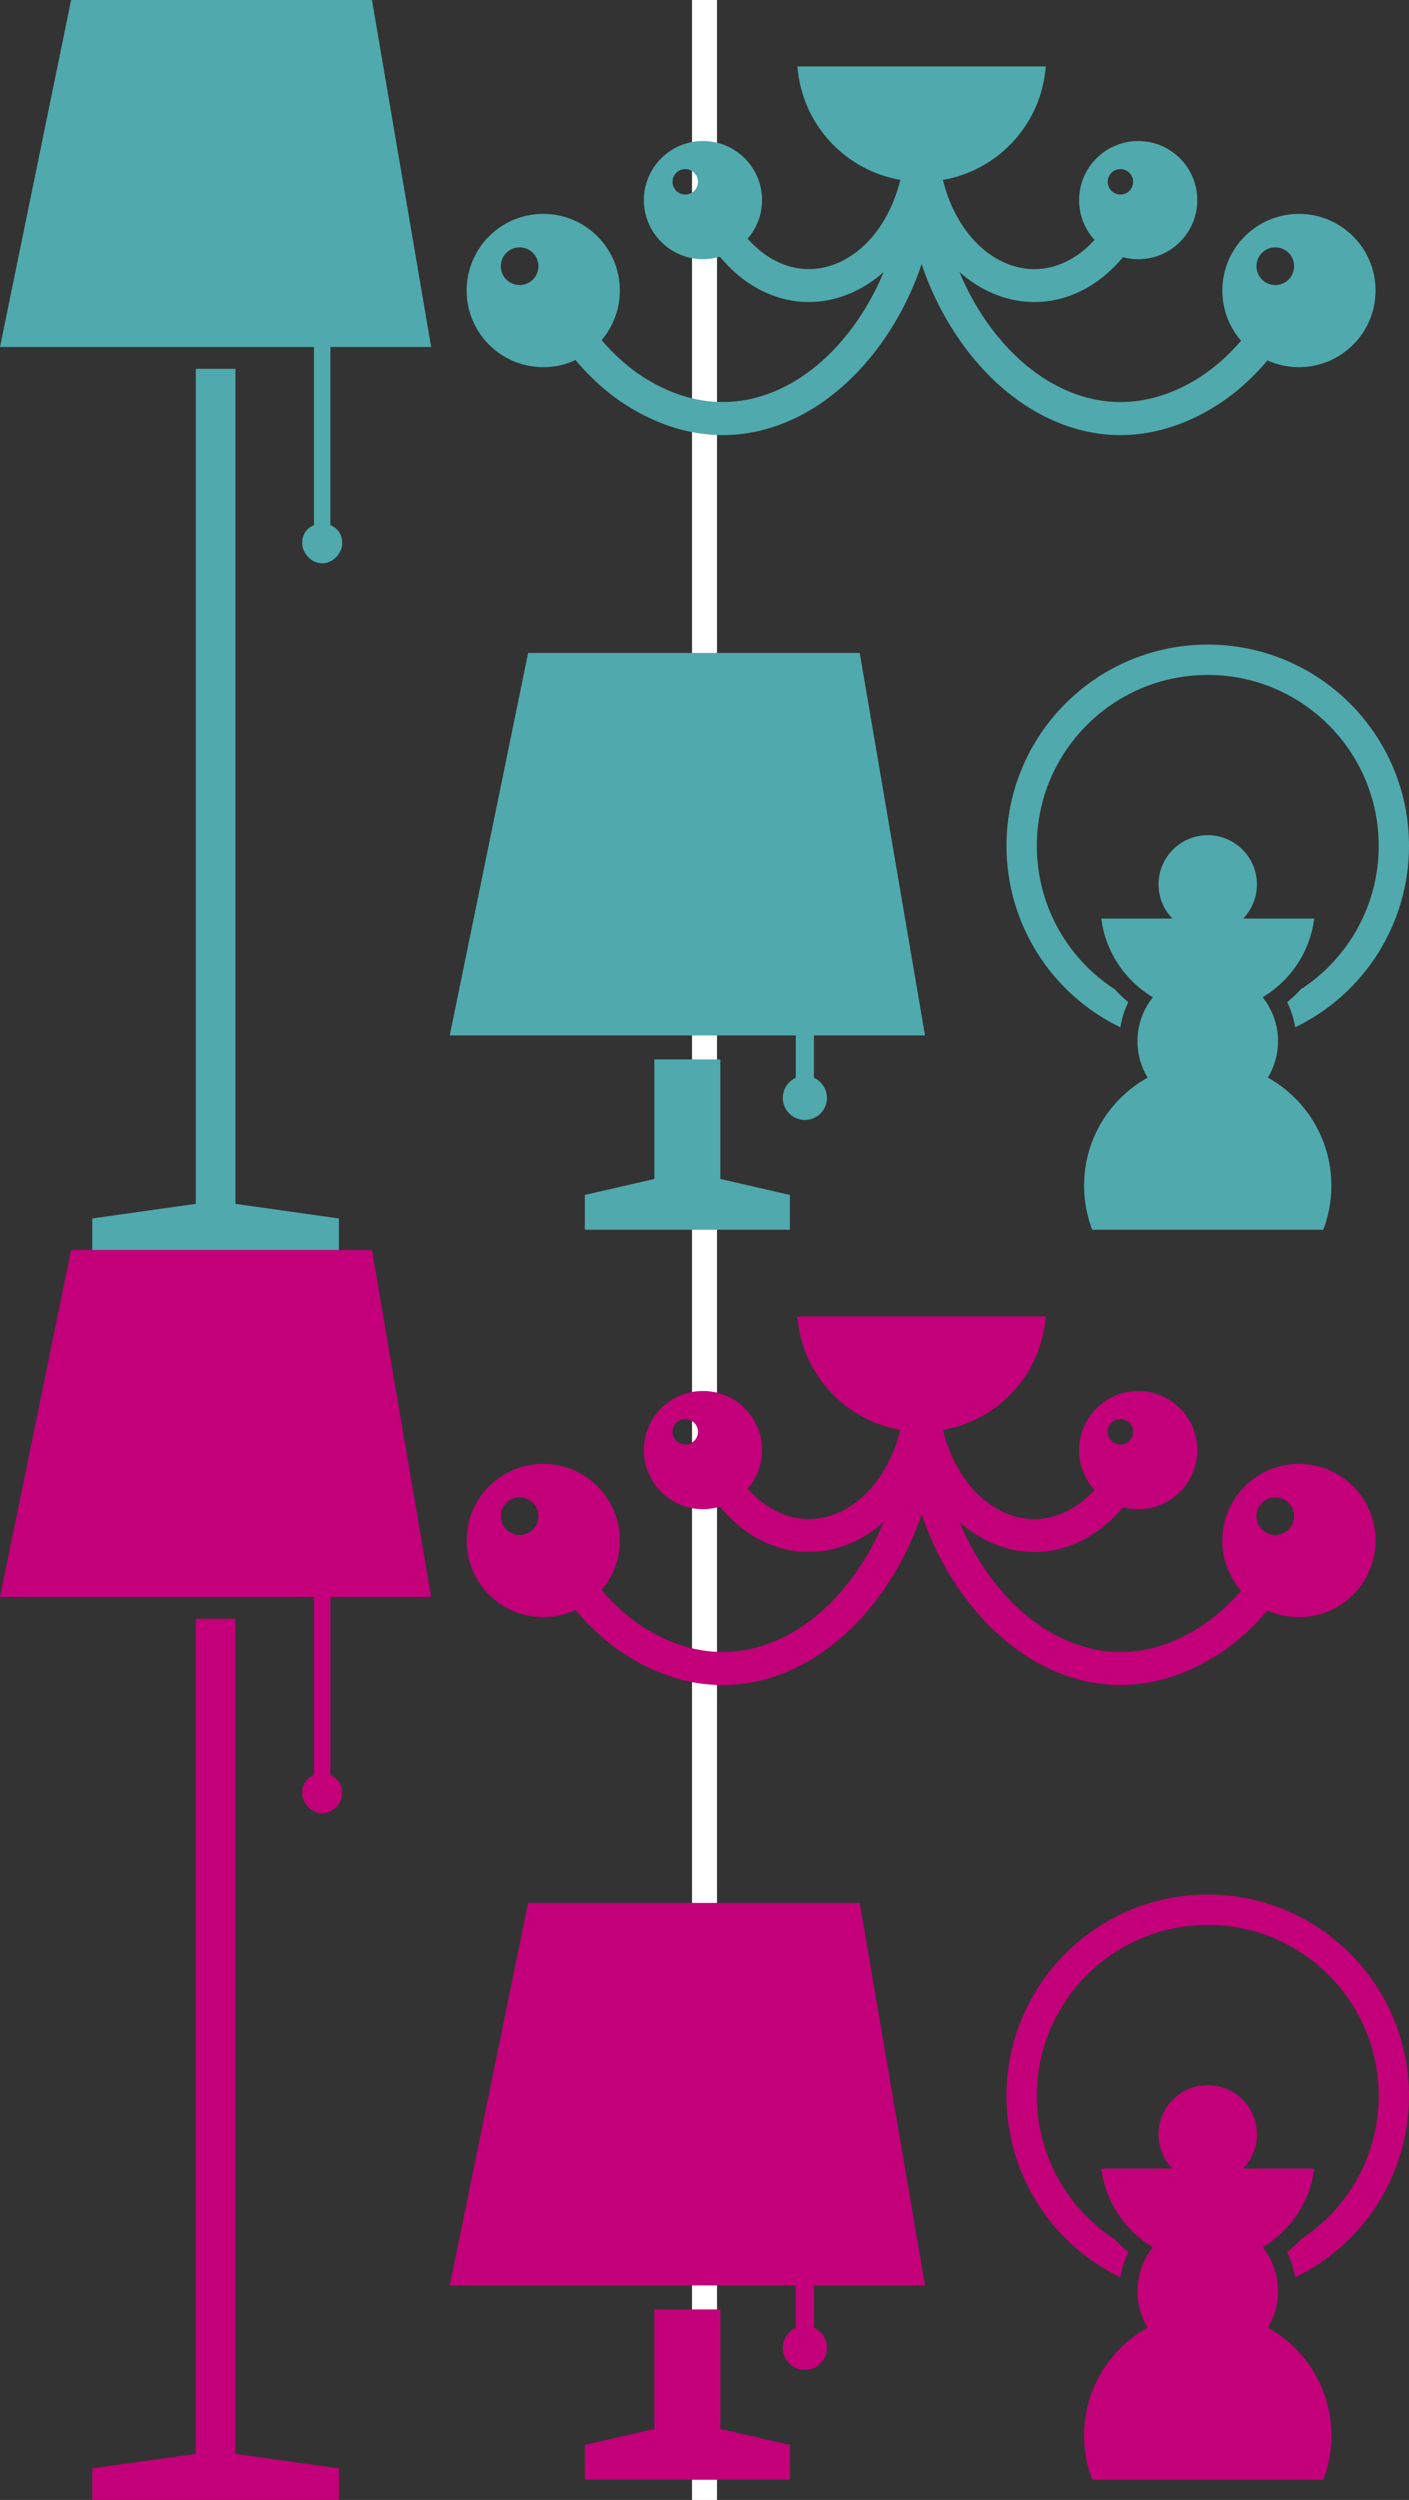 <?xml version="1.0" encoding="utf-8"?>
<!-- Generator: Adobe Illustrator 19.0.0, SVG Export Plug-In . SVG Version: 6.00 Build 0)  -->
<svg version="1.1" id="asset2" xmlns="http://www.w3.org/2000/svg" xmlns:xlink="http://www.w3.org/1999/xlink" x="0px" y="0px"
	 viewBox="0 0 56.371 100" enable-background="new 0 0 56.371 100" xml:space="preserve">
<rect x="0" y="0" width="56.371" height="100" fill="#333333" stroke="none"/>
<rect id="XMLID_31_" x="27.686" fill="#FFFFFF" width="1" height="100"/>
<g id="asset2-lamps_1_">
	<path id="XMLID_27_" fill="#C3007A" d="M17.993,91.419h13.845v1.693c-0.306,0.139-0.52,0.448-0.52,0.805
		c0,0.487,0.396,0.882,0.883,0.882c0.489,0,0.883-0.395,0.883-0.882c0-0.356-0.213-0.666-0.519-0.805v-1.693h4.443
		l-2.612-15.3H21.129L17.993,91.419L17.993,91.419z M26.181,92.379h2.64v4.78l2.781,0.641v1.391h-8.204v-1.391
		l2.783-0.641V92.379z"/>
	<path id="XMLID_11_" fill="#C3007A" d="M0,63.88h12.561v7.123c-0.279,0.126-0.471,0.346-0.471,0.73
		c0,0.383,0.358,0.801,0.801,0.801c0.442,0,0.799-0.418,0.799-0.801c0-0.384-0.193-0.604-0.471-0.73v-7.123h4.031
		L14.881,50H2.845L0,63.88L0,63.88z M7.833,64.752h1.586v33.404l4.14,0.584V100h-9.868v-1.261l4.142-0.584
		C7.833,98.156,7.833,64.752,7.833,64.752z"/>
	<path id="XMLID_5_" fill="#C3007A" d="M37.724,57.197c0.186,0.758,0.512,1.494,0.988,2.113
		c1.024,1.333,2.667,1.927,4.184,1.025c0.334-0.197,0.632-0.451,0.893-0.738c-0.395-0.435-0.616-0.999-0.616-1.591
		c0-1.306,1.059-2.364,2.365-2.364c1.305,0,2.363,1.058,2.363,2.364c0,1.305-1.058,2.363-2.363,2.363
		c-0.208,0-0.412-0.027-0.61-0.079c-0.386,0.462-0.841,0.867-1.36,1.176c-1.778,1.054-3.748,0.688-5.18-0.582
		c0.907,2.207,2.716,4.388,5.102,5.022c1.509,0.401,2.978,0.098,4.307-0.69c0.703-0.419,1.325-0.966,1.856-1.586
		c-0.484-0.557-0.75-1.266-0.75-2.008c0-1.694,1.373-3.066,3.064-3.066c1.693,0,3.066,1.373,3.066,3.066
		c0,1.692-1.373,3.066-3.066,3.066c-0.436,0-0.865-0.093-1.26-0.27c-0.637,0.758-1.389,1.423-2.243,1.929
		c-1.639,0.972-3.47,1.335-5.327,0.83c-3.044-0.826-5.286-3.677-6.265-6.614
		c-0.002,0.009-0.007,0.018-0.01,0.029c-0.966,2.891-3.208,5.757-6.255,6.585
		c-1.857,0.505-3.687,0.143-5.327-0.83c-0.859-0.51-1.615-1.179-2.255-1.945
		c-0.404,0.189-0.844,0.285-1.291,0.285c-1.694,0-3.065-1.374-3.065-3.066c0-1.694,1.371-3.066,3.065-3.066
		c1.694,0,3.065,1.373,3.065,3.066c0,0.732-0.259,1.429-0.728,1.983c0.536,0.631,1.164,1.188,1.877,1.611
		c1.329,0.787,2.797,1.09,4.305,0.69c2.365-0.627,4.167-2.765,5.099-5.021
		c-1.431,1.269-3.399,1.635-5.175,0.581c-0.526-0.312-0.987-0.725-1.375-1.196
		c-0.219,0.064-0.449,0.099-0.677,0.099c-1.305,0-2.365-1.058-2.365-2.363c0-1.306,1.06-2.364,2.365-2.364
		c1.305,0,2.363,1.059,2.363,2.364c0,0.57-0.204,1.116-0.575,1.543c0.271,0.306,0.582,0.579,0.935,0.785
		c1.518,0.902,3.16,0.308,4.185-1.025c0.476-0.619,0.801-1.355,0.987-2.113c-2.139-0.37-3.813-2.102-4.088-4.272
		l-0.034-0.265h9.946l-0.034,0.265C41.535,55.095,39.861,56.828,37.724,57.197L37.724,57.197z M44.826,56.764
		c-0.281,0-0.509,0.229-0.509,0.509c0,0.282,0.228,0.509,0.509,0.509c0.281,0,0.508-0.227,0.508-0.509
		C45.334,56.993,45.106,56.764,44.826,56.764L44.826,56.764z M51.021,59.894c-0.417,0-0.753,0.338-0.753,0.754
		c0,0.417,0.336,0.754,0.753,0.754c0.417,0,0.754-0.337,0.754-0.754C51.775,60.232,51.438,59.894,51.021,59.894
		L51.021,59.894z M27.415,56.764c-0.281,0-0.509,0.229-0.509,0.509c0,0.282,0.228,0.509,0.509,0.509
		c0.282,0,0.509-0.227,0.509-0.509C27.924,56.993,27.696,56.764,27.415,56.764L27.415,56.764z M20.789,59.894
		c-0.418,0-0.753,0.338-0.753,0.754c0,0.417,0.336,0.754,0.753,0.754c0.416,0,0.753-0.337,0.753-0.754
		C21.542,60.232,21.205,59.894,20.789,59.894z"/>
	<path id="XMLID_1_" fill="#C3007A" d="M48.321,75.784c4.445,0,8.05,3.607,8.05,8.053c0,3.103-1.775,5.913-4.555,7.256
		c-0.055-0.351-0.162-0.689-0.318-1.005c0.193-0.156,0.371-0.327,0.539-0.51c1.945-1.263,3.122-3.412,3.122-5.742
		c0-3.776-3.063-6.838-6.838-6.838c-3.778,0-6.84,3.062-6.84,6.838c0,2.328,1.177,4.479,3.123,5.741
		c0.166,0.184,0.346,0.354,0.537,0.511c-0.156,0.316-0.263,0.655-0.318,1.005c-2.779-1.342-4.556-4.155-4.556-7.256
		C40.267,79.39,43.872,75.784,48.321,75.784L48.321,75.784z M48.321,83.409c-1.089,0-1.97,0.88-1.97,1.969
		c0,0.529,0.21,1.012,0.553,1.365h-2.843c0.168,1.34,0.955,2.488,2.063,3.148
		c-0.386,0.481-0.616,1.092-0.616,1.758c0,0.533,0.148,1.031,0.406,1.456c-1.516,0.845-2.542,2.464-2.542,4.323
		c0,0.621,0.116,1.216,0.325,1.764h9.245c0.209-0.548,0.323-1.143,0.323-1.764c0-1.859-1.024-3.478-2.54-4.323
		c0.257-0.425,0.407-0.923,0.407-1.456c0-0.666-0.232-1.277-0.617-1.758c1.109-0.66,1.896-1.808,2.064-3.148
		h-2.843c0.341-0.353,0.551-0.836,0.551-1.365C50.287,84.291,49.406,83.409,48.321,83.409L48.321,83.409z
		 M48.321,84.015c-0.753,0-1.364,0.611-1.364,1.362c0,0.753,0.611,1.362,1.364,1.362
		c0.752,0,1.361-0.608,1.361-1.362C49.681,84.625,49.073,84.015,48.321,84.015z"/>
</g>
<g id="asset2-lamps">
	<path id="XMLID_39_" fill="#50A9AC" d="M17.993,41.419h13.845v1.693c-0.306,0.139-0.52,0.448-0.52,0.805
		c0,0.487,0.396,0.882,0.883,0.882c0.489,0,0.883-0.395,0.883-0.882c0-0.356-0.213-0.666-0.519-0.805v-1.693h4.443
		l-2.612-15.3H21.129L17.993,41.419L17.993,41.419z M26.181,42.379h2.64v4.78l2.781,0.641v1.391h-8.204v-1.391
		l2.783-0.641V42.379z"/>
	<path id="XMLID_36_" fill="#50A9AC" d="M0,13.88h12.561v7.123c-0.279,0.126-0.471,0.346-0.471,0.73
		c0,0.383,0.358,0.801,0.801,0.801c0.442,0,0.799-0.418,0.799-0.801c0-0.384-0.193-0.604-0.471-0.73v-7.123h4.031
		L14.881,0H2.845L0,13.88L0,13.88z M7.833,14.752h1.586v33.404l4.14,0.584V50h-9.868v-1.261l4.142-0.584
		C7.833,48.156,7.833,14.752,7.833,14.752z"/>
	<path id="XMLID_30_" fill="#50A9AC" d="M37.724,7.197c0.186,0.758,0.512,1.494,0.988,2.113
		c1.024,1.333,2.667,1.927,4.184,1.025c0.334-0.197,0.632-0.451,0.893-0.738c-0.395-0.435-0.616-0.999-0.616-1.591
		c0-1.306,1.059-2.364,2.365-2.364c1.305,0,2.363,1.058,2.363,2.364c0,1.305-1.058,2.363-2.363,2.363
		c-0.208,0-0.412-0.027-0.61-0.079c-0.386,0.462-0.841,0.867-1.36,1.176c-1.778,1.054-3.748,0.688-5.18-0.582
		c0.907,2.207,2.716,4.388,5.102,5.022c1.509,0.401,2.978,0.098,4.307-0.69c0.703-0.419,1.325-0.966,1.856-1.586
		c-0.484-0.557-0.75-1.266-0.75-2.008c0-1.694,1.373-3.066,3.064-3.066c1.693,0,3.066,1.373,3.066,3.066
		c0,1.692-1.373,3.066-3.066,3.066c-0.436,0-0.865-0.093-1.26-0.27c-0.637,0.758-1.389,1.423-2.243,1.929
		c-1.639,0.972-3.47,1.335-5.327,0.83c-3.044-0.826-5.286-3.677-6.265-6.614
		c-0.002,0.009-0.007,0.018-0.01,0.029c-0.966,2.891-3.208,5.757-6.255,6.585
		c-1.857,0.505-3.687,0.143-5.327-0.83c-0.859-0.51-1.615-1.179-2.255-1.945
		c-0.404,0.189-0.844,0.285-1.291,0.285c-1.694,0-3.065-1.374-3.065-3.066c0-1.694,1.371-3.066,3.065-3.066
		c1.694,0,3.065,1.373,3.065,3.066c0,0.732-0.259,1.429-0.728,1.983c0.536,0.631,1.164,1.188,1.877,1.611
		c1.329,0.787,2.797,1.09,4.305,0.69c2.365-0.627,4.167-2.765,5.099-5.021
		c-1.431,1.269-3.399,1.635-5.175,0.581c-0.526-0.312-0.987-0.725-1.375-1.196
		c-0.219,0.064-0.449,0.099-0.677,0.099c-1.305,0-2.365-1.058-2.365-2.363c0-1.306,1.06-2.364,2.365-2.364
		c1.305,0,2.363,1.058,2.363,2.364c0,0.57-0.204,1.116-0.575,1.543c0.271,0.306,0.582,0.579,0.935,0.785
		c1.518,0.902,3.16,0.308,4.185-1.025c0.476-0.619,0.801-1.355,0.987-2.113c-2.139-0.37-3.813-2.102-4.088-4.272
		l-0.034-0.265h9.946l-0.034,0.265C41.535,5.095,39.861,6.827,37.724,7.197L37.724,7.197z M44.826,6.764
		c-0.281,0-0.509,0.229-0.509,0.509c0,0.282,0.228,0.509,0.509,0.509c0.281,0,0.508-0.227,0.508-0.509
		C45.334,6.993,45.106,6.764,44.826,6.764L44.826,6.764z M51.021,9.894c-0.417,0-0.753,0.338-0.753,0.754
		c0,0.417,0.336,0.754,0.753,0.754c0.417,0,0.754-0.337,0.754-0.754C51.775,10.232,51.438,9.894,51.021,9.894
		L51.021,9.894z M27.415,6.764c-0.281,0-0.509,0.229-0.509,0.509c0,0.282,0.228,0.509,0.509,0.509
		c0.282,0,0.509-0.227,0.509-0.509C27.924,6.993,27.696,6.764,27.415,6.764L27.415,6.764z M20.789,9.894
		c-0.418,0-0.753,0.338-0.753,0.754c0,0.417,0.336,0.754,0.753,0.754c0.416,0,0.753-0.337,0.753-0.754
		C21.542,10.232,21.205,9.894,20.789,9.894z"/>
	<path id="XMLID_26_" fill="#50A9AC" d="M48.321,25.784c4.445,0,8.05,3.607,8.05,8.053
		c0,3.103-1.775,5.913-4.555,7.256c-0.055-0.351-0.162-0.689-0.318-1.005c0.193-0.156,0.371-0.327,0.539-0.51
		c1.945-1.263,3.122-3.412,3.122-5.742c0-3.776-3.063-6.838-6.838-6.838c-3.778,0-6.84,3.062-6.84,6.838
		c0,2.328,1.177,4.479,3.123,5.741c0.166,0.184,0.346,0.354,0.537,0.511c-0.156,0.316-0.263,0.655-0.318,1.005
		c-2.779-1.342-4.556-4.155-4.556-7.256C40.267,29.39,43.872,25.784,48.321,25.784L48.321,25.784z M48.321,33.409
		c-1.089,0-1.97,0.88-1.97,1.969c0,0.529,0.21,1.012,0.553,1.365h-2.843c0.168,1.34,0.955,2.488,2.063,3.148
		c-0.386,0.481-0.616,1.092-0.616,1.758c0,0.533,0.148,1.031,0.406,1.456c-1.516,0.845-2.542,2.464-2.542,4.323
		c0,0.621,0.116,1.216,0.325,1.764h9.245c0.209-0.548,0.323-1.143,0.323-1.764c0-1.859-1.024-3.478-2.54-4.323
		c0.257-0.425,0.407-0.923,0.407-1.456c0-0.666-0.232-1.277-0.617-1.758c1.109-0.66,1.896-1.808,2.064-3.148
		h-2.843c0.341-0.353,0.551-0.836,0.551-1.365C50.287,34.291,49.406,33.409,48.321,33.409L48.321,33.409z
		 M48.321,34.015c-0.753,0-1.364,0.611-1.364,1.362c0,0.753,0.611,1.362,1.364,1.362
		c0.752,0,1.361-0.608,1.361-1.362C49.681,34.625,49.073,34.015,48.321,34.015z"/>
</g>
</svg>
